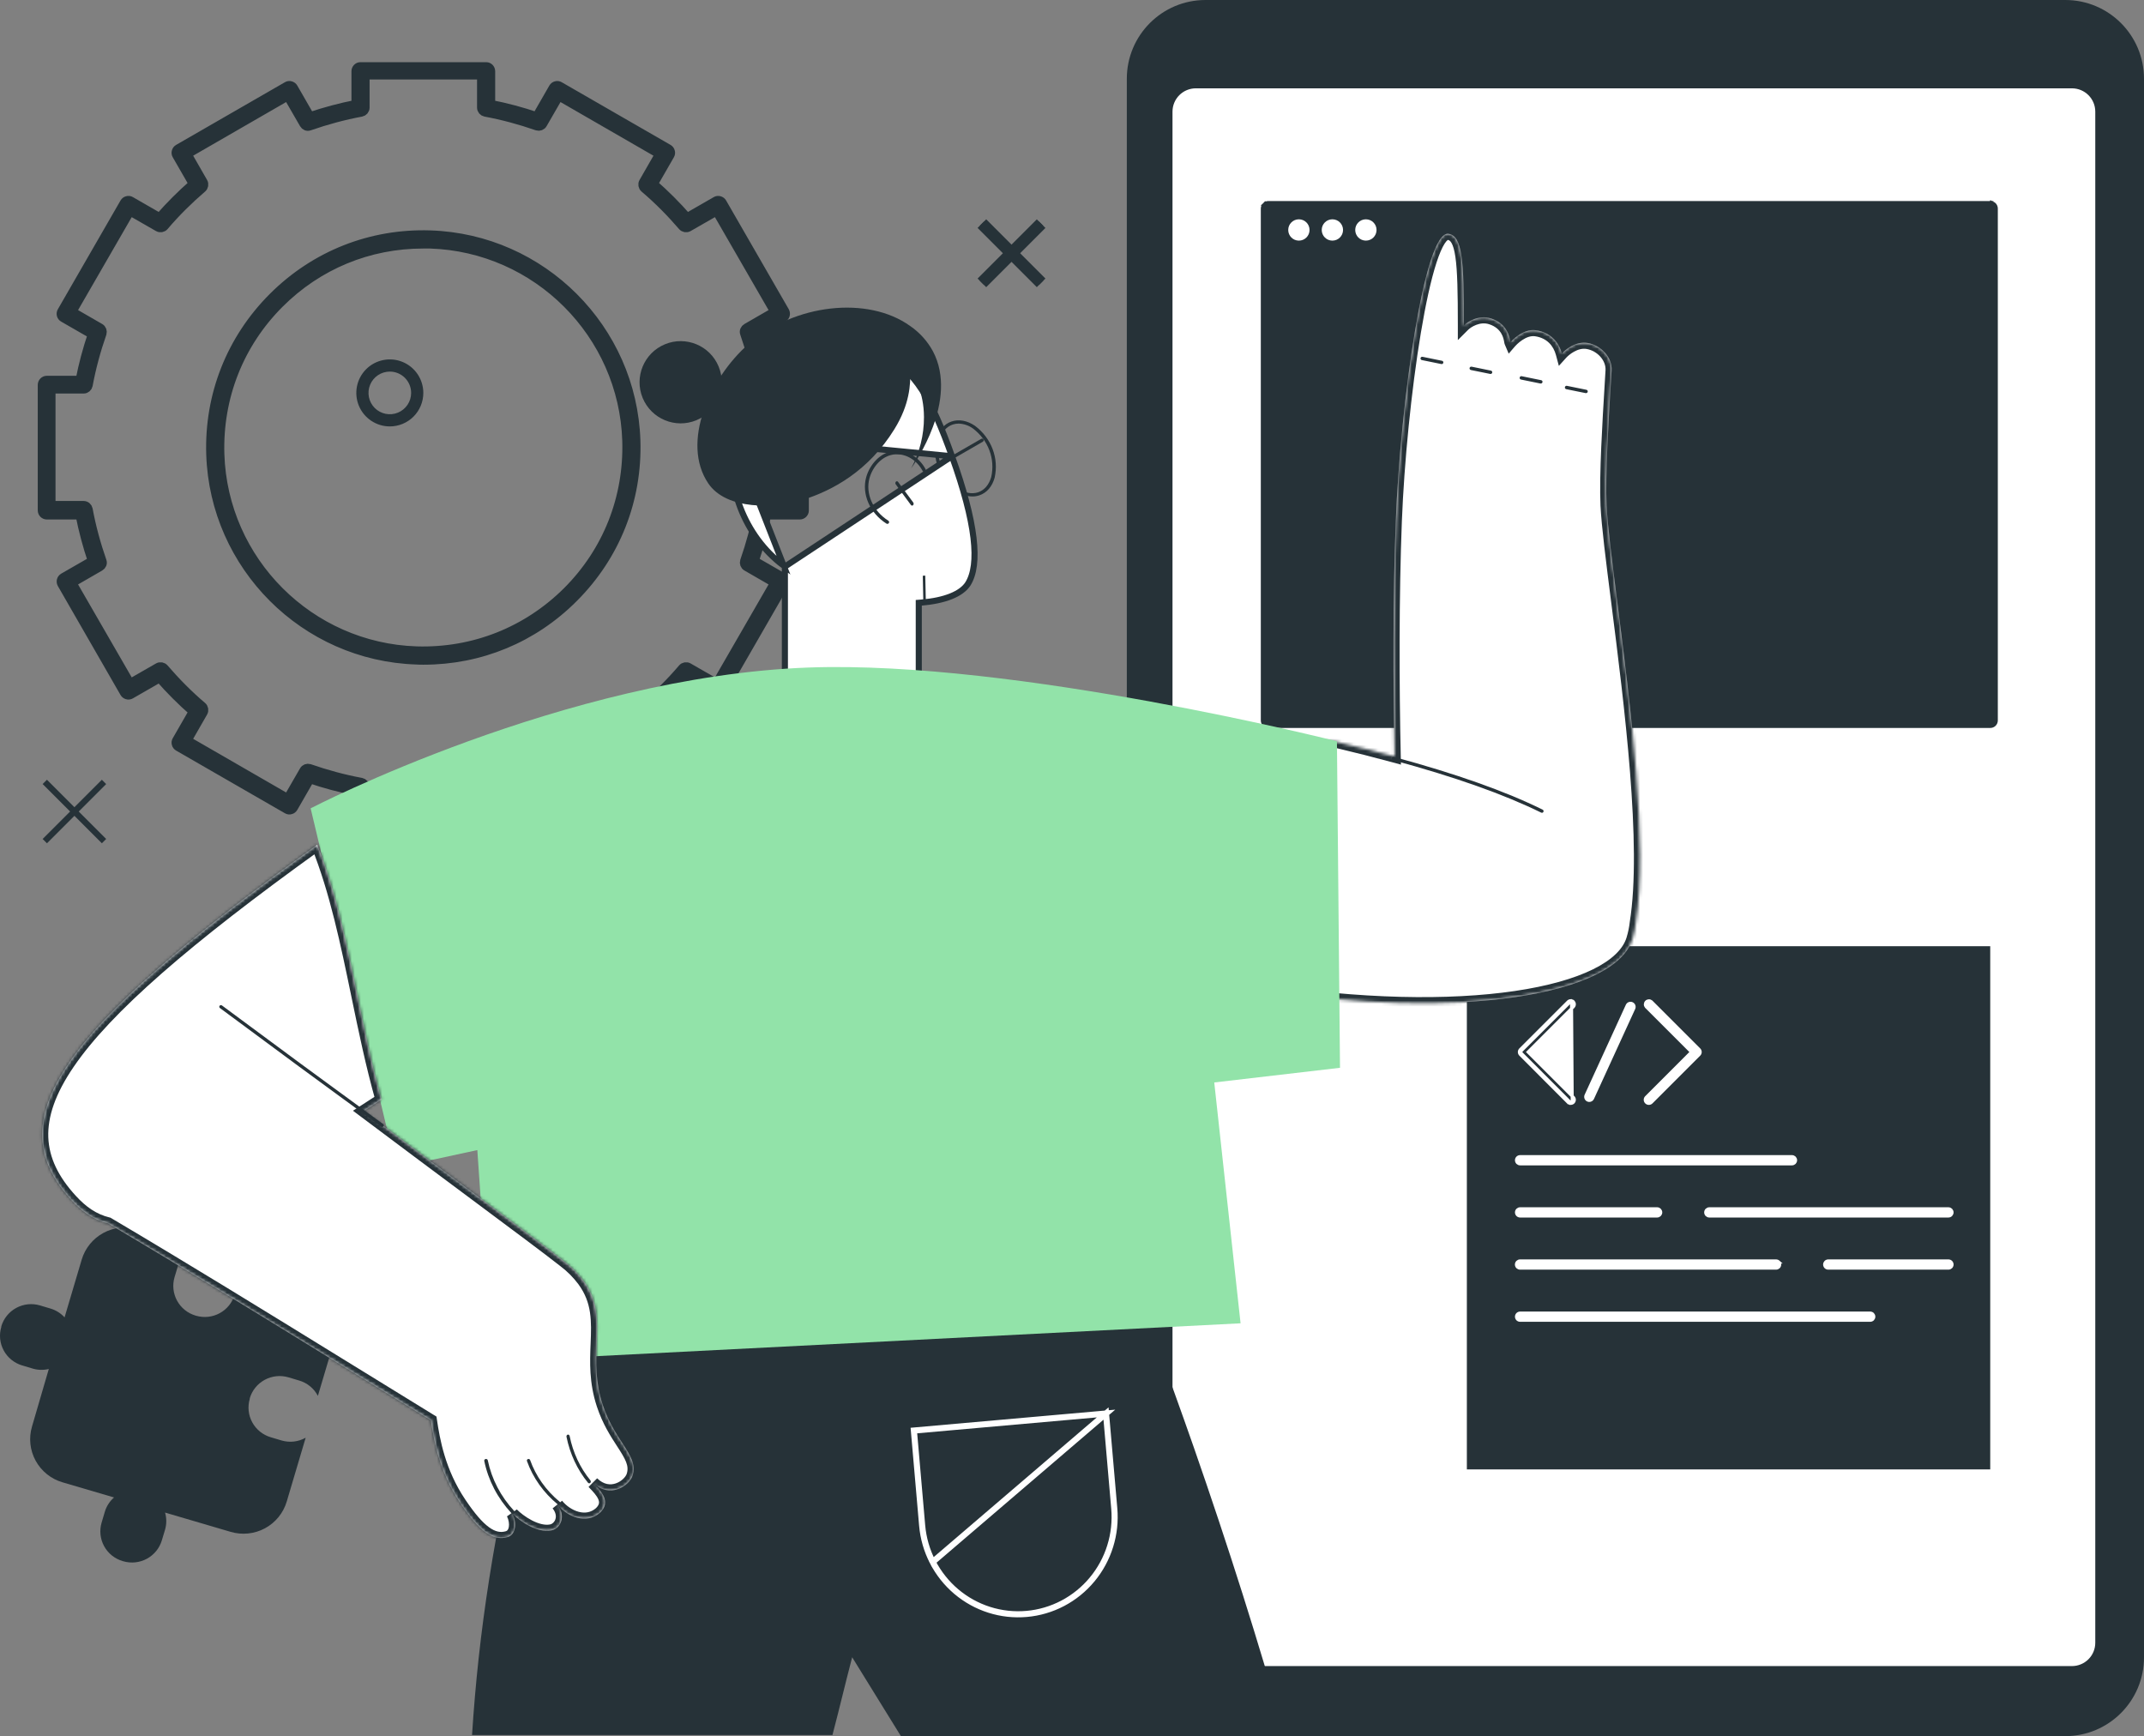 <?xml version="1.0" encoding="UTF-8"?> <svg xmlns="http://www.w3.org/2000/svg" width="704" height="570" viewBox="0 0 704 570" fill="none"><rect x="0" y="0" width="704" height="570" fill="#808080" stroke="none"/> <mask id="path-1-outside-1_1168_289" maskUnits="userSpaceOnUse" x="12" y="20" width="254" height="254" fill="black"> <rect fill="white" x="12" y="20" width="254" height="254"></rect> <path d="M159.62 272H118.38C117.63 272 117.004 271.374 117.004 270.623V259.612C111.809 258.611 106.677 257.235 101.734 255.546L96.227 265.118C96.039 265.431 95.728 265.681 95.413 265.744C95.038 265.869 94.663 265.806 94.351 265.618L58.619 245.035C58.304 244.848 58.056 244.535 57.992 244.222C57.868 243.847 57.929 243.471 58.116 243.158L63.623 233.587C59.681 230.145 55.926 226.392 52.422 222.388L42.849 227.893C42.535 228.081 42.159 228.144 41.784 228.018C41.409 227.893 41.158 227.706 40.97 227.393L20.384 191.607C20.006 190.919 20.257 190.106 20.883 189.73L30.459 184.225C28.768 179.219 27.391 174.089 26.39 168.959H15.377C14.626 168.959 14 168.334 14 167.583V126.354C14 125.603 14.626 124.978 15.377 124.978H26.39C27.391 119.785 28.768 114.655 30.459 109.713L20.883 104.207C20.197 103.832 20.006 102.956 20.384 102.33L40.97 66.607C41.158 66.294 41.473 66.044 41.784 65.981C42.159 65.856 42.535 65.919 42.849 66.106L52.422 71.612C55.865 67.671 59.62 63.917 63.623 60.413L58.116 50.841C57.929 50.529 57.868 50.153 57.992 49.778C58.116 49.402 58.304 49.152 58.619 48.964L94.351 28.381C94.663 28.194 95.038 28.131 95.413 28.256C95.788 28.381 96.039 28.569 96.227 28.882L101.734 38.454C106.741 36.765 111.872 35.388 117.004 34.387V23.376C117.004 22.625 117.63 22 118.38 22H159.62C160.37 22 160.996 22.625 160.996 23.376V34.387C166.191 35.388 171.323 36.765 176.266 38.454L181.773 28.882C181.961 28.569 182.272 28.319 182.587 28.256C182.962 28.131 183.337 28.194 183.649 28.381L219.381 48.964C219.696 49.152 219.944 49.465 220.008 49.778C220.132 50.153 220.071 50.529 219.884 50.841L214.374 60.413C218.316 63.854 222.071 67.608 225.578 71.612L235.151 66.106C235.466 65.919 235.841 65.856 236.216 65.981C236.591 66.106 236.842 66.294 237.03 66.607L257.616 102.33C257.991 103.018 257.743 103.832 257.117 104.207L247.541 109.713C249.232 114.718 250.609 119.848 251.61 124.978H262.623C263.374 124.978 264 125.603 264 126.354V167.583C264 168.334 263.374 168.959 262.623 168.959H251.61C250.609 174.152 249.232 179.282 247.541 184.225L257.117 189.73C257.803 190.106 257.991 190.981 257.616 191.607L237.03 227.33C236.842 227.643 236.527 227.893 236.216 227.956C235.841 228.081 235.466 228.018 235.151 227.831L225.578 222.325C222.135 226.267 218.38 230.02 214.374 233.524L219.884 243.096C220.071 243.409 220.132 243.784 220.008 244.16C219.884 244.535 219.696 244.785 219.381 244.973L183.649 265.556C183.337 265.744 182.962 265.806 182.587 265.681C182.209 265.556 181.961 265.368 181.773 265.056L176.266 255.483C171.259 257.173 166.128 258.549 160.996 259.55V270.561C160.996 271.374 160.37 272 159.62 272ZM119.757 269.184H158.243V258.361C158.243 257.673 158.742 257.11 159.368 256.985C165.126 255.921 170.884 254.357 176.454 252.418C177.077 252.168 177.767 252.48 178.079 253.043L183.461 262.365L216.752 243.158L211.373 233.774C211.058 233.211 211.185 232.46 211.684 232.022C216.129 228.206 220.383 224.014 224.201 219.51C224.637 219.01 225.39 218.884 225.953 219.197L235.338 224.577L254.551 191.294L245.226 185.914C244.663 185.601 244.412 184.913 244.6 184.287C246.539 178.719 248.107 172.963 249.168 167.207C249.296 166.582 249.858 166.081 250.545 166.081H261.371V127.606H250.545C249.858 127.606 249.296 127.105 249.168 126.479C248.107 120.723 246.539 114.968 244.6 109.4C244.352 108.774 244.663 108.086 245.226 107.773L254.551 102.393L235.338 69.11L225.953 74.49C225.39 74.803 224.637 74.677 224.201 74.177C220.383 69.735 216.189 65.481 211.684 61.664C211.185 61.227 211.058 60.476 211.373 59.913L216.752 50.529L183.461 31.322L178.079 40.644C177.767 41.207 177.077 41.457 176.454 41.269C170.884 39.33 165.126 37.766 159.368 36.702C158.742 36.577 158.243 36.014 158.243 35.326V24.503H119.757V35.326C119.757 36.014 119.258 36.577 118.632 36.702C112.874 37.766 107.116 39.33 101.546 41.269C100.92 41.519 100.233 41.207 99.921 40.644L94.539 31.322L61.245 50.529L66.627 59.913C66.942 60.476 66.815 61.227 66.316 61.664C61.871 65.481 57.617 69.672 53.799 74.177C53.36 74.677 52.61 74.803 52.047 74.49L42.662 69.11L23.449 102.393L32.774 107.773C33.337 108.086 33.588 108.774 33.4 109.4C31.458 114.968 29.893 120.723 28.831 126.479C28.704 127.105 28.142 127.606 27.455 127.606H16.629V166.081H27.455C28.142 166.081 28.704 166.582 28.831 167.207C29.893 172.963 31.458 178.719 33.4 184.287C33.648 184.913 33.337 185.601 32.774 185.914L23.449 191.294L42.662 224.577L52.047 219.197C52.61 218.884 53.36 219.01 53.799 219.51C57.617 223.952 61.811 228.206 66.316 232.022C66.815 232.46 66.942 233.211 66.627 233.774L61.245 243.158L94.539 262.365L99.921 253.043C100.233 252.48 100.92 252.23 101.546 252.418C107.116 254.357 112.874 255.921 118.632 256.985C119.258 257.11 119.757 257.673 119.757 258.361V269.184ZM139.03 216.632C138.28 216.632 137.466 216.632 136.716 216.569C100.109 215.381 70.509 185.789 69.32 149.19C68.694 129.733 75.952 111.402 89.719 97.638C103.485 83.874 121.824 76.617 141.284 77.243C177.891 78.431 207.491 108.023 208.68 144.622C209.306 164.079 202.048 182.41 188.281 196.174C175.077 209.437 157.68 216.632 139.03 216.632ZM138.97 79.995C121.07 79.995 104.363 86.877 91.658 99.577C78.454 112.778 71.508 130.358 72.074 149.127C73.199 184.287 101.61 212.691 136.779 213.817C155.49 214.38 173.074 207.435 186.342 194.234C199.546 181.034 206.489 163.454 205.926 144.685C204.801 109.525 176.39 81.121 141.221 79.995C140.47 79.995 139.72 79.995 138.97 79.995Z"></path> </mask> <path d="M159.62 272H118.38C117.63 272 117.004 271.374 117.004 270.623V259.612C111.809 258.611 106.677 257.235 101.734 255.546L96.227 265.118C96.039 265.431 95.728 265.681 95.413 265.744C95.038 265.869 94.663 265.806 94.351 265.618L58.619 245.035C58.304 244.848 58.056 244.535 57.992 244.222C57.868 243.847 57.929 243.471 58.116 243.158L63.623 233.587C59.681 230.145 55.926 226.392 52.422 222.388L42.849 227.893C42.535 228.081 42.159 228.144 41.784 228.018C41.409 227.893 41.158 227.706 40.97 227.393L20.384 191.607C20.006 190.919 20.257 190.106 20.883 189.73L30.459 184.225C28.768 179.219 27.391 174.089 26.39 168.959H15.377C14.626 168.959 14 168.334 14 167.583V126.354C14 125.603 14.626 124.978 15.377 124.978H26.39C27.391 119.785 28.768 114.655 30.459 109.713L20.883 104.207C20.197 103.832 20.006 102.956 20.384 102.33L40.97 66.607C41.158 66.294 41.473 66.044 41.784 65.981C42.159 65.856 42.535 65.919 42.849 66.106L52.422 71.612C55.865 67.671 59.62 63.917 63.623 60.413L58.116 50.841C57.929 50.529 57.868 50.153 57.992 49.778C58.116 49.402 58.304 49.152 58.619 48.964L94.351 28.381C94.663 28.194 95.038 28.131 95.413 28.256C95.788 28.381 96.039 28.569 96.227 28.882L101.734 38.454C106.741 36.765 111.872 35.388 117.004 34.387V23.376C117.004 22.625 117.63 22 118.38 22H159.62C160.37 22 160.996 22.625 160.996 23.376V34.387C166.191 35.388 171.323 36.765 176.266 38.454L181.773 28.882C181.961 28.569 182.272 28.319 182.587 28.256C182.962 28.131 183.337 28.194 183.649 28.381L219.381 48.964C219.696 49.152 219.944 49.465 220.008 49.778C220.132 50.153 220.071 50.529 219.884 50.841L214.374 60.413C218.316 63.854 222.071 67.608 225.578 71.612L235.151 66.106C235.466 65.919 235.841 65.856 236.216 65.981C236.591 66.106 236.842 66.294 237.03 66.607L257.616 102.33C257.991 103.018 257.743 103.832 257.117 104.207L247.541 109.713C249.232 114.718 250.609 119.848 251.61 124.978H262.623C263.374 124.978 264 125.603 264 126.354V167.583C264 168.334 263.374 168.959 262.623 168.959H251.61C250.609 174.152 249.232 179.282 247.541 184.225L257.117 189.73C257.803 190.106 257.991 190.981 257.616 191.607L237.03 227.33C236.842 227.643 236.527 227.893 236.216 227.956C235.841 228.081 235.466 228.018 235.151 227.831L225.578 222.325C222.135 226.267 218.38 230.02 214.374 233.524L219.884 243.096C220.071 243.409 220.132 243.784 220.008 244.16C219.884 244.535 219.696 244.785 219.381 244.973L183.649 265.556C183.337 265.744 182.962 265.806 182.587 265.681C182.209 265.556 181.961 265.368 181.773 265.056L176.266 255.483C171.259 257.173 166.128 258.549 160.996 259.55V270.561C160.996 271.374 160.37 272 159.62 272ZM119.757 269.184H158.243V258.361C158.243 257.673 158.742 257.11 159.368 256.985C165.126 255.921 170.884 254.357 176.454 252.418C177.077 252.168 177.767 252.48 178.079 253.043L183.461 262.365L216.752 243.158L211.373 233.774C211.058 233.211 211.185 232.46 211.684 232.022C216.129 228.206 220.383 224.014 224.201 219.51C224.637 219.01 225.39 218.884 225.953 219.197L235.338 224.577L254.551 191.294L245.226 185.914C244.663 185.601 244.412 184.913 244.6 184.287C246.539 178.719 248.107 172.963 249.168 167.207C249.296 166.582 249.858 166.081 250.545 166.081H261.371V127.606H250.545C249.858 127.606 249.296 127.105 249.168 126.479C248.107 120.723 246.539 114.968 244.6 109.4C244.352 108.774 244.663 108.086 245.226 107.773L254.551 102.393L235.338 69.11L225.953 74.49C225.39 74.803 224.637 74.677 224.201 74.177C220.383 69.735 216.189 65.481 211.684 61.664C211.185 61.227 211.058 60.476 211.373 59.913L216.752 50.529L183.461 31.322L178.079 40.644C177.767 41.207 177.077 41.457 176.454 41.269C170.884 39.33 165.126 37.766 159.368 36.702C158.742 36.577 158.243 36.014 158.243 35.326V24.503H119.757V35.326C119.757 36.014 119.258 36.577 118.632 36.702C112.874 37.766 107.116 39.33 101.546 41.269C100.92 41.519 100.233 41.207 99.921 40.644L94.539 31.322L61.245 50.529L66.627 59.913C66.942 60.476 66.815 61.227 66.316 61.664C61.871 65.481 57.617 69.672 53.799 74.177C53.36 74.677 52.61 74.803 52.047 74.49L42.662 69.11L23.449 102.393L32.774 107.773C33.337 108.086 33.588 108.774 33.4 109.4C31.458 114.968 29.893 120.723 28.831 126.479C28.704 127.105 28.142 127.606 27.455 127.606H16.629V166.081H27.455C28.142 166.081 28.704 166.582 28.831 167.207C29.893 172.963 31.458 178.719 33.4 184.287C33.648 184.913 33.337 185.601 32.774 185.914L23.449 191.294L42.662 224.577L52.047 219.197C52.61 218.884 53.36 219.01 53.799 219.51C57.617 223.952 61.811 228.206 66.316 232.022C66.815 232.46 66.942 233.211 66.627 233.774L61.245 243.158L94.539 262.365L99.921 253.043C100.233 252.48 100.92 252.23 101.546 252.418C107.116 254.357 112.874 255.921 118.632 256.985C119.258 257.11 119.757 257.673 119.757 258.361V269.184ZM139.03 216.632C138.28 216.632 137.466 216.632 136.716 216.569C100.109 215.381 70.509 185.789 69.32 149.19C68.694 129.733 75.952 111.402 89.719 97.638C103.485 83.874 121.824 76.617 141.284 77.243C177.891 78.431 207.491 108.023 208.68 144.622C209.306 164.079 202.048 182.41 188.281 196.174C175.077 209.437 157.68 216.632 139.03 216.632ZM138.97 79.995C121.07 79.995 104.363 86.877 91.658 99.577C78.454 112.778 71.508 130.358 72.074 149.127C73.199 184.287 101.61 212.691 136.779 213.817C155.49 214.38 173.074 207.435 186.342 194.234C199.546 181.034 206.489 163.454 205.926 144.685C204.801 109.525 176.39 81.121 141.221 79.995C140.47 79.995 139.72 79.995 138.97 79.995Z" fill="#263238"></path> <path d="M159.62 272H118.38C117.63 272 117.004 271.374 117.004 270.623V259.612C111.809 258.611 106.677 257.235 101.734 255.546L96.227 265.118C96.039 265.431 95.728 265.681 95.413 265.744C95.038 265.869 94.663 265.806 94.351 265.618L58.619 245.035C58.304 244.848 58.056 244.535 57.992 244.222C57.868 243.847 57.929 243.471 58.116 243.158L63.623 233.587C59.681 230.145 55.926 226.392 52.422 222.388L42.849 227.893C42.535 228.081 42.159 228.144 41.784 228.018C41.409 227.893 41.158 227.706 40.97 227.393L20.384 191.607C20.006 190.919 20.257 190.106 20.883 189.73L30.459 184.225C28.768 179.219 27.391 174.089 26.39 168.959H15.377C14.626 168.959 14 168.334 14 167.583V126.354C14 125.603 14.626 124.978 15.377 124.978H26.39C27.391 119.785 28.768 114.655 30.459 109.713L20.883 104.207C20.197 103.832 20.006 102.956 20.384 102.33L40.97 66.607C41.158 66.294 41.473 66.044 41.784 65.981C42.159 65.856 42.535 65.919 42.849 66.106L52.422 71.612C55.865 67.671 59.62 63.917 63.623 60.413L58.116 50.841C57.929 50.529 57.868 50.153 57.992 49.778C58.116 49.402 58.304 49.152 58.619 48.964L94.351 28.381C94.663 28.194 95.038 28.131 95.413 28.256C95.788 28.381 96.039 28.569 96.227 28.882L101.734 38.454C106.741 36.765 111.872 35.388 117.004 34.387V23.376C117.004 22.625 117.63 22 118.38 22H159.62C160.37 22 160.996 22.625 160.996 23.376V34.387C166.191 35.388 171.323 36.765 176.266 38.454L181.773 28.882C181.961 28.569 182.272 28.319 182.587 28.256C182.962 28.131 183.337 28.194 183.649 28.381L219.381 48.964C219.696 49.152 219.944 49.465 220.008 49.778C220.132 50.153 220.071 50.529 219.884 50.841L214.374 60.413C218.316 63.854 222.071 67.608 225.578 71.612L235.151 66.106C235.466 65.919 235.841 65.856 236.216 65.981C236.591 66.106 236.842 66.294 237.03 66.607L257.616 102.33C257.991 103.018 257.743 103.832 257.117 104.207L247.541 109.713C249.232 114.718 250.609 119.848 251.61 124.978H262.623C263.374 124.978 264 125.603 264 126.354V167.583C264 168.334 263.374 168.959 262.623 168.959H251.61C250.609 174.152 249.232 179.282 247.541 184.225L257.117 189.73C257.803 190.106 257.991 190.981 257.616 191.607L237.03 227.33C236.842 227.643 236.527 227.893 236.216 227.956C235.841 228.081 235.466 228.018 235.151 227.831L225.578 222.325C222.135 226.267 218.38 230.02 214.374 233.524L219.884 243.096C220.071 243.409 220.132 243.784 220.008 244.16C219.884 244.535 219.696 244.785 219.381 244.973L183.649 265.556C183.337 265.744 182.962 265.806 182.587 265.681C182.209 265.556 181.961 265.368 181.773 265.056L176.266 255.483C171.259 257.173 166.128 258.549 160.996 259.55V270.561C160.996 271.374 160.37 272 159.62 272ZM119.757 269.184H158.243V258.361C158.243 257.673 158.742 257.11 159.368 256.985C165.126 255.921 170.884 254.357 176.454 252.418C177.077 252.168 177.767 252.48 178.079 253.043L183.461 262.365L216.752 243.158L211.373 233.774C211.058 233.211 211.185 232.46 211.684 232.022C216.129 228.206 220.383 224.014 224.201 219.51C224.637 219.01 225.39 218.884 225.953 219.197L235.338 224.577L254.551 191.294L245.226 185.914C244.663 185.601 244.412 184.913 244.6 184.287C246.539 178.719 248.107 172.963 249.168 167.207C249.296 166.582 249.858 166.081 250.545 166.081H261.371V127.606H250.545C249.858 127.606 249.296 127.105 249.168 126.479C248.107 120.723 246.539 114.968 244.6 109.4C244.352 108.774 244.663 108.086 245.226 107.773L254.551 102.393L235.338 69.11L225.953 74.49C225.39 74.803 224.637 74.677 224.201 74.177C220.383 69.735 216.189 65.481 211.684 61.664C211.185 61.227 211.058 60.476 211.373 59.913L216.752 50.529L183.461 31.322L178.079 40.644C177.767 41.207 177.077 41.457 176.454 41.269C170.884 39.33 165.126 37.766 159.368 36.702C158.742 36.577 158.243 36.014 158.243 35.326V24.503H119.757V35.326C119.757 36.014 119.258 36.577 118.632 36.702C112.874 37.766 107.116 39.33 101.546 41.269C100.92 41.519 100.233 41.207 99.921 40.644L94.539 31.322L61.245 50.529L66.627 59.913C66.942 60.476 66.815 61.227 66.316 61.664C61.871 65.481 57.617 69.672 53.799 74.177C53.36 74.677 52.61 74.803 52.047 74.49L42.662 69.11L23.449 102.393L32.774 107.773C33.337 108.086 33.588 108.774 33.4 109.4C31.458 114.968 29.893 120.723 28.831 126.479C28.704 127.105 28.142 127.606 27.455 127.606H16.629V166.081H27.455C28.142 166.081 28.704 166.582 28.831 167.207C29.893 172.963 31.458 178.719 33.4 184.287C33.648 184.913 33.337 185.601 32.774 185.914L23.449 191.294L42.662 224.577L52.047 219.197C52.61 218.884 53.36 219.01 53.799 219.51C57.617 223.952 61.811 228.206 66.316 232.022C66.815 232.46 66.942 233.211 66.627 233.774L61.245 243.158L94.539 262.365L99.921 253.043C100.233 252.48 100.92 252.23 101.546 252.418C107.116 254.357 112.874 255.921 118.632 256.985C119.258 257.11 119.757 257.673 119.757 258.361V269.184ZM139.03 216.632C138.28 216.632 137.466 216.632 136.716 216.569C100.109 215.381 70.509 185.789 69.32 149.19C68.694 129.733 75.952 111.402 89.719 97.638C103.485 83.874 121.824 76.617 141.284 77.243C177.891 78.431 207.491 108.023 208.68 144.622C209.306 164.079 202.048 182.41 188.281 196.174C175.077 209.437 157.68 216.632 139.03 216.632ZM138.97 79.995C121.07 79.995 104.363 86.877 91.658 99.577C78.454 112.778 71.508 130.358 72.074 149.127C73.199 184.287 101.61 212.691 136.779 213.817C155.49 214.38 173.074 207.435 186.342 194.234C199.546 181.034 206.489 163.454 205.926 144.685C204.801 109.525 176.39 81.121 141.221 79.995C140.47 79.995 139.72 79.995 138.97 79.995Z" stroke="#263238" stroke-width="3.2" mask="url(#path-1-outside-1_1168_289)"></path> <path d="M128 140C125.824 140 123.697 139.355 121.888 138.146C120.08 136.937 118.67 135.22 117.837 133.21C117.005 131.2 116.787 128.988 117.211 126.854C117.636 124.72 118.683 122.76 120.221 121.222C121.76 119.683 123.72 118.636 125.854 118.211C127.987 117.787 130.199 118.005 132.209 118.837C134.219 119.67 135.937 121.08 137.146 122.889C138.355 124.698 139 126.824 139 129C139 131.917 137.841 134.715 135.778 136.778C133.715 138.841 130.917 140 128 140ZM128 122C126.615 122 125.262 122.411 124.111 123.18C122.96 123.949 122.062 125.042 121.533 126.321C121.003 127.6 120.864 129.008 121.134 130.366C121.404 131.724 122.071 132.971 123.05 133.95C124.029 134.929 125.276 135.595 126.634 135.866C127.992 136.136 129.399 135.997 130.678 135.467C131.958 134.937 133.051 134.04 133.82 132.889C134.589 131.738 135 130.384 135 129C135 127.144 134.262 125.363 132.949 124.05C131.637 122.738 129.856 122 128 122Z" fill="#263238"></path> <path d="M340.446 72.011L321 91.456L323.829 94.285L343.274 74.839L340.446 72.011Z" fill="#263238"></path> <path d="M323.829 72.001L321 74.829L340.446 94.275L343.274 91.446L323.829 72.001Z" fill="#263238"></path> <path d="M33.446 256.01L14 275.455L15.415 276.869L34.86 257.424L33.446 256.01Z" fill="#263238"></path> <path d="M341.153 72.718L321.707 92.163L323.122 93.578L342.567 74.132L341.153 72.718Z" fill="#263238"></path> <path d="M15.415 256L14 257.414L33.446 276.86L34.86 275.445L15.415 256Z" fill="#263238"></path> <path d="M323.122 72.708L321.707 74.122L341.153 93.568L342.567 92.153L323.122 72.708Z" fill="#263238"></path> <path d="M514 45C517.314 45 520 42.314 520 39C520 35.686 517.314 33 514 33C510.686 33 508 35.686 508 39C508 42.314 510.686 45 514 45Z" fill="white"></path> <path d="M534 45C537.314 45 540 42.314 540 39C540 35.686 537.314 33 534 33C530.686 33 528 35.686 528 39C528 42.314 530.686 45 534 45Z" fill="white"></path> <path d="M554 45C557.314 45 560 42.314 560 39C560 35.686 557.314 33 554 33C550.686 33 548 35.686 548 39C548 42.314 550.686 45 554 45Z" fill="white"></path> <path d="M678.161 0H395.839C381.568 0 370 11.577 370 25.857V544.143C370 558.424 381.568 570 395.839 570H678.161C692.432 570 704 558.424 704 544.143V25.857C704 11.577 692.432 0 678.161 0Z" fill="#263238"></path> <path d="M392.656 29C390.625 29 388.678 29.806 387.242 31.241C385.807 32.676 385 34.622 385 36.651V547H680.344C681.352 547 682.346 546.802 683.275 546.416C684.204 546.035 685.046 545.469 685.759 544.761C686.468 544.048 687.034 543.207 687.42 542.278C687.802 541.349 688 540.356 688 539.349V36.651C688 35.646 687.802 34.651 687.42 33.723C687.034 32.794 686.468 31.951 685.759 31.241C685.046 30.531 684.204 29.967 683.275 29.582C682.346 29.198 681.352 29 680.344 29H392.656Z" fill="white"></path> <path d="M570.513 16H503.464C503.341 16 503.223 15.947 503.136 15.854C503.049 15.759 503 15.633 503 15.5C503 15.367 503.049 15.24 503.136 15.146C503.223 15.053 503.341 15 503.464 15H570.536C570.661 15 570.777 15.053 570.865 15.146C570.949 15.24 571 15.367 571 15.5C571 15.633 570.949 15.759 570.865 15.854C570.777 15.947 570.661 16 570.536 16H570.513Z" fill="#263238"></path> <path d="M653.509 310.658H481.657V482.434H653.509V310.658Z" fill="#263238"></path> <path d="M516.024 329.093C515.941 329.059 515.852 329.038 515.762 329.038C515.671 329.038 515.582 329.059 515.499 329.093C515.415 329.127 515.34 329.182 515.276 329.243L499.595 344.917C499.467 345.047 499.396 345.218 499.396 345.403C499.396 345.58 499.467 345.751 499.595 345.881L515.242 361.555C515.306 361.617 515.382 361.671 515.465 361.706C515.548 361.74 515.637 361.753 515.727 361.753C515.823 361.76 515.919 361.747 516.008 361.712C516.097 361.678 516.179 361.624 516.247 361.555L516.024 329.093ZM516.024 329.093L516.214 328.63C516.369 328.694 516.497 328.789 516.595 328.884L516.604 328.893L516.604 328.893C516.822 329.115 516.945 329.411 516.945 329.728C516.945 330.041 516.82 330.336 516.604 330.556L516.601 330.56L516.6 330.56L501.758 345.396L516.601 360.238L516.604 360.242L516.604 360.242C516.822 360.464 516.945 360.76 516.945 361.077C516.945 361.39 516.82 361.685 516.604 361.905L516.601 361.909L516.6 361.909C516.487 362.022 516.347 362.118 516.188 362.179L516.187 362.18C516.033 362.238 515.871 362.262 515.71 362.253C515.574 362.252 515.425 362.229 515.275 362.168L515.461 361.716L515.275 362.168C515.12 362.105 514.992 362.009 514.895 361.915L514.888 361.909L514.888 361.908L499.241 346.234L499.239 346.232L499.239 346.232C499.021 346.011 498.896 345.715 498.896 345.403C498.896 345.086 499.02 344.789 499.239 344.567L499.241 344.564L499.241 344.564L514.923 328.889L514.929 328.884L514.929 328.884C515.025 328.79 515.152 328.694 515.309 328.63C515.442 328.575 515.596 328.538 515.762 328.538C515.927 328.538 516.081 328.576 516.214 328.63L516.024 329.093Z" fill="white" stroke="white"></path> <path d="M540.546 330.53L540.56 330.547L540.575 330.562L555.417 345.397L540.575 360.24C540.575 360.24 540.575 360.24 540.575 360.24C540.35 360.465 540.23 360.764 540.23 361.072C540.23 361.384 540.348 361.683 540.575 361.91C540.674 362.009 540.804 362.107 540.968 362.171C541.122 362.234 541.277 362.255 541.414 362.255C541.72 362.255 542.014 362.137 542.236 361.927L542.236 361.927L542.246 361.917L557.927 346.236C557.927 346.236 557.927 346.236 557.927 346.236C558.154 346.009 558.272 345.709 558.272 345.397C558.272 345.089 558.152 344.79 557.927 344.565L542.246 328.891L542.231 328.876L542.214 328.862C541.993 328.676 541.702 328.569 541.401 328.581C541.11 328.593 540.825 328.709 540.609 328.925C540.393 329.141 540.276 329.426 540.265 329.717C540.253 330.018 540.36 330.309 540.546 330.53Z" fill="white" stroke="white"></path> <path d="M520.988 360.904L520.99 360.906C521.092 361.019 521.221 361.12 521.376 361.186C521.53 361.256 521.694 361.29 521.858 361.29C522.073 361.29 522.299 361.234 522.5 361.1C522.693 360.978 522.841 360.802 522.933 360.607L522.933 360.607L522.935 360.602L536.469 331.071C536.469 331.071 536.469 331.071 536.469 331.071C536.6 330.786 536.611 330.466 536.506 330.174C536.398 329.874 536.173 329.639 535.895 329.51C535.752 329.439 535.596 329.402 535.439 329.399C535.282 329.39 535.129 329.415 534.984 329.47C534.828 329.524 534.698 329.611 534.593 329.705C534.46 329.825 534.378 329.962 534.323 330.072L534.32 330.079L534.316 330.087L520.789 359.611C520.789 359.611 520.789 359.612 520.789 359.612C520.725 359.75 520.687 359.903 520.681 360.06C520.675 360.215 520.699 360.367 520.751 360.513L520.751 360.513L520.754 360.522C520.809 360.67 520.893 360.797 520.988 360.904L520.988 360.904Z" fill="white" stroke="white"></path> <path d="M498.294 381.762L498.299 381.768L498.305 381.773C498.52 381.979 498.815 382.11 499.134 382.11H588.411C588.725 382.11 589.024 381.98 589.24 381.775L589.25 381.765L589.259 381.756C589.462 381.541 589.595 381.25 589.595 380.926C589.595 380.603 589.462 380.312 589.259 380.097L589.25 380.088L589.24 380.078C589.024 379.873 588.725 379.743 588.411 379.743H499.134C498.815 379.743 498.519 379.874 498.305 380.08L498.299 380.085L498.294 380.091C498.077 380.311 497.95 380.607 497.95 380.926C497.95 381.246 498.077 381.542 498.294 381.762Z" fill="white" stroke="white"></path> <path d="M560.425 398.888L560.425 398.888L560.435 398.898C560.649 399.101 560.941 399.233 561.264 399.233H639.787C640.101 399.233 640.4 399.103 640.617 398.898L640.626 398.888L640.636 398.879C640.839 398.664 640.971 398.373 640.971 398.049C640.971 397.726 640.839 397.435 640.636 397.22L640.626 397.211L640.617 397.201C640.4 396.996 640.101 396.866 639.787 396.866H561.264C560.941 396.866 560.65 396.998 560.435 397.201L560.435 397.201L560.425 397.211C560.198 397.438 560.081 397.737 560.081 398.049C560.081 398.362 560.198 398.661 560.425 398.888Z" fill="white" stroke="white"></path> <path d="M498.294 398.885L498.299 398.891L498.305 398.896C498.519 399.102 498.815 399.233 499.134 399.233H544.135C544.449 399.233 544.748 399.103 544.964 398.898L544.974 398.888L544.983 398.879C545.187 398.664 545.319 398.373 545.319 398.049C545.319 397.726 545.187 397.435 544.983 397.22L544.974 397.211L544.964 397.201C544.748 396.996 544.449 396.866 544.135 396.866H499.134C498.815 396.866 498.52 396.997 498.305 397.203L498.299 397.208L498.294 397.213C498.077 397.434 497.95 397.73 497.95 398.049C497.95 398.369 498.077 398.665 498.294 398.885Z" fill="white" stroke="white"></path> <path d="M599.47 415.995L599.479 416.005L599.489 416.014C599.705 416.219 600.004 416.349 600.318 416.349H639.788C640.111 416.349 640.403 416.217 640.617 416.014L640.617 416.014L640.627 416.005C640.854 415.777 640.972 415.478 640.972 415.166C640.972 414.854 640.854 414.554 640.627 414.327L640.627 414.327L640.617 414.318C640.403 414.114 640.111 413.982 639.788 413.982H600.318C600.004 413.982 599.705 414.113 599.489 414.318L599.479 414.327L599.47 414.337C599.266 414.551 599.134 414.842 599.134 415.166C599.134 415.489 599.266 415.78 599.47 415.995Z" fill="white" stroke="white"></path> <path d="M498.275 416.003L498.275 416.003L498.284 416.011C498.499 416.218 498.796 416.349 499.114 416.349H583.194C583.517 416.349 583.808 416.217 584.023 416.014L584.023 416.014L584.032 416.005C584.259 415.777 584.377 415.478 584.377 415.166C584.377 414.853 584.259 414.554 584.032 414.327L584.033 414.327L584.023 414.318C583.808 414.114 583.517 413.982 583.194 413.982H499.114C498.795 413.982 498.499 414.113 498.284 414.32L498.283 414.32L498.275 414.329C498.055 414.551 497.93 414.847 497.93 415.166C497.93 415.484 498.055 415.781 498.275 416.003Z" fill="white" stroke="white"></path> <path d="M498.294 433.125L498.299 433.13L498.305 433.135C498.519 433.341 498.815 433.472 499.134 433.472H614.1C614.414 433.472 614.713 433.342 614.929 433.137L614.939 433.128L614.948 433.118C615.153 432.901 615.284 432.603 615.284 432.289C615.284 431.965 615.151 431.674 614.948 431.46L614.939 431.45L614.929 431.441C614.713 431.236 614.414 431.105 614.1 431.105H499.134C498.815 431.105 498.519 431.237 498.305 431.442L498.299 431.448L498.294 431.453C498.077 431.674 497.95 431.969 497.95 432.289C497.95 432.599 498.075 432.902 498.294 433.125Z" fill="white" stroke="white"></path> <path d="M654 68H416V83H654V68Z" fill="#263238"></path> <path d="M654.086 67.105C654.082 67.103 654.078 67.102 654.073 67.1L653.76 67.918H653.54V67H653.538H416.46C416.073 67 415.702 67.153 415.428 67.427L415.919 67.919V68.459V68.918V236.082V236.541V237.081V237.082H415.919H416.46H416.919H653.081H653.54H654.08H654.081V237.071V236.541V236.082V68.918V68.459V68.236V67.926V67.925V67.918H653.763L654.099 67.111C654.095 67.109 654.09 67.107 654.086 67.105ZM654.086 67.105C654.272 67.179 654.442 67.29 654.585 67.437L654.585 67.437C654.691 67.547 654.81 67.702 654.893 67.903C654.976 68.105 655 68.299 655 68.459V236.541C655 236.939 654.837 237.299 654.588 237.558L654.578 237.568L654.567 237.579C654.298 237.843 653.934 238 653.54 238H416.46C416.071 238 415.702 237.845 415.43 237.575L415.428 237.573C415.154 237.3 415 236.929 415 236.541V68.459C415 68.073 415.153 67.7 415.43 67.425L415.919 67.918H416.46H416.919H653.081H653.54L654.086 67.105ZM417.919 69.918H652.081V235.082H417.919V69.918Z" fill="#263238" stroke="#263238" stroke-width="2"></path> <path d="M426.5 79C428.433 79 430 77.433 430 75.5C430 73.567 428.433 72 426.5 72C424.567 72 423 73.567 423 75.5C423 77.433 424.567 79 426.5 79Z" fill="white"></path> <path d="M437.5 79C439.433 79 441 77.433 441 75.5C441 73.567 439.433 72 437.5 72C435.567 72 434 73.567 434 75.5C434 77.433 435.567 79 437.5 79Z" fill="white"></path> <path d="M448.5 79C450.433 79 452 77.433 452 75.5C452 73.567 450.433 72 448.5 72C446.567 72 445 73.567 445 75.5C445 77.433 446.567 79 448.5 79Z" fill="white"></path> <path d="M428.5 220.5V157.5H535.5V220.5H428.5Z" stroke="#263238"></path> <path d="M482 200C490.836 200 498 193.06 498 184.5C498 175.94 490.836 169 482 169C473.164 169 466 175.94 466 184.5C466 193.06 473.164 200 482 200Z" fill="white"></path> <path d="M491 184.502L477 176V193L491 184.502Z" fill="white"></path> <path d="M529 211H433V215H529V211Z" fill="#263238"></path> <path d="M536 91H427V123H536V91Z" fill="#263238"></path> <path d="M319.29 163C314.916 163 310.248 159.207 308.1 153.531C306.903 150.543 306.677 147.276 307.45 144.164C308.253 141.256 310.033 139.202 312.457 138.381C314.882 137.56 317.628 138.075 320.194 139.84C322.823 141.825 324.816 144.47 325.947 147.474C327.078 150.478 327.303 153.724 326.597 156.841C325.794 159.749 324.014 161.804 321.59 162.624C320.852 162.876 320.074 163.005 319.29 163ZM314.769 139.073C314.105 139.073 313.445 139.18 312.819 139.389C310.756 140.092 309.236 141.884 308.524 144.438C307.813 147.345 308.03 150.382 309.146 153.172C311.457 159.298 316.86 163.086 321.194 161.616C323.251 160.918 324.777 159.121 325.489 156.567C326.138 153.66 325.923 150.634 324.868 147.834C323.814 145.033 321.96 142.571 319.516 140.709C318.158 139.706 316.504 139.137 314.786 139.073H314.769Z" fill="#263238"></path> <path d="M312.588 149.795L312.588 149.794C305.966 131.276 300.562 121.461 290.03 116.57L290.029 116.569C282.959 113.277 275.601 113.634 269.754 114.959C263.91 116.283 259.662 118.555 258.891 118.981L258.882 118.986L258.873 118.991C258.84 119.008 258.793 119.032 258.735 119.062C256.895 120.003 242.914 127.155 240.526 142.858L312.588 149.795ZM312.588 149.795C316.488 160.659 318.82 169.557 319.652 176.558C320.488 183.589 319.791 188.542 317.834 191.668C316.776 193.333 314.881 194.723 312.245 195.779C309.616 196.832 306.328 197.519 302.605 197.829L301.688 197.905V198.825V223.515C301.688 228.945 299.516 234.157 295.649 237.996L295.648 237.996C291.781 241.841 286.533 244 281.06 244H278.353C272.88 244 267.633 241.841 263.765 237.996L263.765 237.996C259.898 234.157 257.726 228.945 257.726 223.515V186.532V186.032M312.588 149.795L257.726 186.032M257.726 186.032L257.325 185.732M257.726 186.032L257.325 185.732M257.325 185.732C244.317 175.98 238.067 159.07 240.526 142.858L257.325 185.732Z" fill="white" stroke="#263238" stroke-width="2"></path> <path d="M303.523 156C303.407 156 303.295 155.962 303.204 155.887C303.112 155.816 303.046 155.714 303.017 155.595C302.988 155.481 302.996 155.357 303.041 155.249C303.086 155.141 303.165 155.049 303.266 154.99L322.211 144.072C322.332 144.002 322.476 143.981 322.611 144.018C322.745 144.056 322.86 144.148 322.93 144.272C322.999 144.397 323.018 144.542 322.982 144.683C322.945 144.823 322.857 144.942 322.736 145.012L303.796 155.93C303.713 155.978 303.619 156 303.523 156Z" fill="#263238"></path> <path d="M303.59 198C303.482 198 303.377 197.944 303.3 197.851C303.223 197.754 303.18 197.625 303.18 197.487L303 189.041L303.41 189H303.82L304 197.446C304 197.584 303.957 197.712 303.88 197.81C303.803 197.902 303.699 197.959 303.59 197.959V198Z" fill="#263238"></path> <path d="M299.493 166C299.422 166 299.352 165.982 299.287 165.951C299.223 165.914 299.165 165.865 299.116 165.803C298.16 164.534 297.316 163.376 296.421 162.151C295.699 161.159 294.956 160.137 294.112 159.004C294.031 158.881 293.991 158.727 294.002 158.567C294.012 158.413 294.071 158.265 294.167 158.16C294.264 158.055 294.389 158 294.519 158C294.649 158.006 294.772 158.068 294.865 158.179C295.714 159.318 296.462 160.34 297.184 161.338C298.074 162.57 298.918 163.709 299.869 164.972C299.959 165.095 300.006 165.249 299.999 165.415C299.993 165.575 299.933 165.729 299.834 165.84C299.74 165.945 299.619 166 299.493 166Z" fill="#263238"></path> <path d="M298.864 107.037C301.946 109.144 304.494 111.962 306.301 115.262C314.945 131.471 300.148 152.437 299.183 153.765C301.961 148.616 303.409 142.834 303.392 136.956C303.359 128.642 300.384 124.367 298.864 121.677C299.04 126.16 298.704 132.793 293.685 140.906C285.229 154.583 273.462 161.038 263.524 164.136C254.434 166.971 238.524 167.565 232.536 158.662C223.589 145.349 232.949 124.199 245.801 112.937C260.874 99.781 284.959 97.03 298.864 107.037Z" fill="#263238"></path> <path d="M228.665 137.968C235.551 135.12 238.822 127.225 235.969 120.335C233.117 113.449 225.222 110.178 218.335 113.031C211.449 115.883 208.179 123.778 211.031 130.666C213.884 137.553 221.778 140.822 228.665 137.968Z" fill="#263238"></path> <path d="M291.378 172C291.275 172 291.175 171.971 291.086 171.92C285.622 168.481 282.884 162.178 284.427 156.654C285.549 152.671 289.016 148.27 294.037 148.012C298.015 147.806 301.892 150.196 303.951 154.104C304.009 154.236 304.016 154.385 303.97 154.522C303.924 154.66 303.829 154.774 303.703 154.843C303.578 154.912 303.432 154.929 303.294 154.895C303.157 154.855 303.039 154.763 302.963 154.642C301.117 151.13 297.628 148.975 294.093 149.158C289.605 149.388 286.508 153.365 285.509 156.963C284.101 162.023 286.632 167.771 291.681 170.94C291.744 170.98 291.798 171.032 291.841 171.095C291.884 171.152 291.915 171.226 291.932 171.295C291.948 171.37 291.951 171.444 291.938 171.519C291.926 171.593 291.9 171.668 291.86 171.731C291.809 171.817 291.738 171.885 291.654 171.931C291.569 171.977 291.474 172 291.378 172Z" fill="#263238"></path> <path d="M365.918 405.069C374.791 427.461 383.469 450.794 391.953 475.069C403.357 507.798 413.373 539.438 422 570H295.82L279.817 544.106C277.146 554.333 276.015 559.428 273.344 569.639H155C157.141 535.98 162.174 502.49 172.393 460.442C177.777 438.312 184.295 416.473 191.923 395L365.918 405.069Z" fill="#263238"></path> <path d="M363.171 464.084L300.083 469.671L302.796 500.847L302.796 500.847C303.159 505.028 304.335 509.096 306.257 512.818L363.171 464.084ZM363.171 464.084L365.879 495.263L365.879 495.263C366.242 499.444 365.786 503.656 364.536 507.654L364.536 507.655C363.286 511.66 361.267 515.376 358.594 518.587L358.594 518.588C355.922 521.803 352.649 524.45 348.961 526.391C345.273 528.326 341.244 529.516 337.104 529.877L337.103 529.877C332.962 530.244 328.79 529.787 324.825 528.528C320.86 527.268 317.18 525.233 313.993 522.537C310.808 519.843 308.179 516.536 306.257 512.818L363.171 464.084Z" fill="#263238" stroke="white" stroke-width="2"></path> <mask id="path-45-inside-2_1168_289" fill="white"> <path fill-rule="evenodd" clip-rule="evenodd" d="M537.13 302.958C536.94 304.712 536.573 306.501 536.026 308.328C530.605 326.446 480.138 335.411 413.022 324.87C414.224 302.666 415.603 285.119 417.462 261.471C417.871 256.263 418.303 250.759 418.762 244.844C422.403 245.615 425.781 244.88 429.084 244.161C432.339 243.453 435.52 242.761 438.805 243.543C445.508 245.137 451.894 246.755 457.954 248.405C457.418 225.158 457.354 195.583 458.317 171.054C459.833 132.408 467.704 75.567 475.641 76.77C480.167 77.456 480.694 85.428 480.694 106.834C481.793 105.736 485.506 103.227 489.598 104.55C494.878 106.263 495.644 110.588 495.889 111.971C495.925 112.17 495.949 112.308 495.975 112.369C496.315 111.973 500.067 107.801 504.34 108.421C509.157 109.124 511.854 112.369 512.843 116.058C513.711 115.097 517.27 111.885 521.362 112.61C525.57 113.351 529.42 117.178 529.184 121.625C529.107 123.034 528.991 124.921 528.855 127.14C528.203 137.783 527.081 156.071 527.536 165.921C527.858 172.587 529.318 184.053 531.074 197.835C535.295 230.986 541.224 277.539 537.13 302.958Z"></path> </mask> <path fill-rule="evenodd" clip-rule="evenodd" d="M537.13 302.958C536.94 304.712 536.573 306.501 536.026 308.328C530.605 326.446 480.138 335.411 413.022 324.87C414.224 302.666 415.603 285.119 417.462 261.471C417.871 256.263 418.303 250.759 418.762 244.844C422.403 245.615 425.781 244.88 429.084 244.161C432.339 243.453 435.52 242.761 438.805 243.543C445.508 245.137 451.894 246.755 457.954 248.405C457.418 225.158 457.354 195.583 458.317 171.054C459.833 132.408 467.704 75.567 475.641 76.77C480.167 77.456 480.694 85.428 480.694 106.834C481.793 105.736 485.506 103.227 489.598 104.55C494.878 106.263 495.644 110.588 495.889 111.971C495.925 112.17 495.949 112.308 495.975 112.369C496.315 111.973 500.067 107.801 504.34 108.421C509.157 109.124 511.854 112.369 512.843 116.058C513.711 115.097 517.27 111.885 521.362 112.61C525.57 113.351 529.42 117.178 529.184 121.625C529.107 123.034 528.991 124.921 528.855 127.14C528.203 137.783 527.081 156.071 527.536 165.921C527.858 172.587 529.318 184.053 531.074 197.835C535.295 230.986 541.224 277.539 537.13 302.958Z" fill="white"></path> <path d="M537.13 302.958L535.155 302.64L535.147 302.691L535.141 302.743L537.13 302.958ZM536.026 308.328L534.11 307.754L534.11 307.754L536.026 308.328ZM413.022 324.87L411.025 324.762L410.928 326.565L412.712 326.846L413.022 324.87ZM417.462 261.471L415.468 261.314L417.462 261.471ZM418.762 244.844L419.177 242.887L416.945 242.414L416.768 244.689L418.762 244.844ZM429.084 244.161L429.509 246.116H429.509L429.084 244.161ZM438.805 243.543L438.342 245.488L438.343 245.489L438.805 243.543ZM457.954 248.405L457.429 250.335L460.015 251.039L459.953 248.359L457.954 248.405ZM458.317 171.054L460.315 171.132L460.315 171.132L458.317 171.054ZM475.641 76.77L475.941 74.792L475.94 74.792L475.641 76.77ZM480.694 106.834H478.694V111.661L482.108 108.249L480.694 106.834ZM489.598 104.55L490.215 102.648L490.213 102.647L489.598 104.55ZM495.889 111.971L493.92 112.32V112.32L495.889 111.971ZM495.975 112.369L494.134 113.152L495.393 116.109L497.49 113.674L495.975 112.369ZM504.34 108.421L504.629 106.442L504.628 106.442L504.34 108.421ZM512.843 116.058L510.911 116.576L511.863 120.127L514.327 117.399L512.843 116.058ZM521.362 112.61L521.013 114.579L521.015 114.58L521.362 112.61ZM529.184 121.625L531.181 121.734L531.181 121.731L529.184 121.625ZM528.855 127.14L530.851 127.263V127.263L528.855 127.14ZM527.536 165.921L525.538 166.013L525.538 166.017L527.536 165.921ZM531.074 197.835L529.09 198.088L531.074 197.835ZM535.141 302.743C534.966 304.367 534.625 306.036 534.11 307.754L537.942 308.901C538.522 306.966 538.914 305.057 539.118 303.173L535.141 302.743ZM534.11 307.754C532.989 311.502 529.413 315.121 523.074 318.244C516.785 321.343 508.094 323.79 497.369 325.367C475.935 328.519 446.749 328.143 413.333 322.894L412.712 326.846C446.411 332.139 476.017 332.55 497.951 329.325C508.909 327.713 518.046 325.181 524.842 321.832C531.588 318.508 536.353 314.213 537.942 308.901L534.11 307.754ZM415.02 324.978C416.22 302.801 417.597 285.277 419.455 261.628L415.468 261.314C413.61 284.96 412.229 302.53 411.025 324.762L415.02 324.978ZM419.455 261.628C419.865 256.42 420.297 250.915 420.756 244.999L416.768 244.689C416.309 250.603 415.877 256.106 415.468 261.314L419.455 261.628ZM418.348 246.801C422.47 247.674 426.259 246.823 429.509 246.116L428.658 242.207C425.303 242.937 422.336 243.557 419.177 242.887L418.348 246.801ZM429.509 246.116C432.839 245.391 435.571 244.829 438.342 245.488L439.268 241.597C435.469 240.693 431.838 241.515 428.658 242.207L429.509 246.116ZM438.343 245.489C445.027 247.078 451.392 248.692 457.429 250.335L458.479 246.475C452.395 244.819 445.989 243.195 439.268 241.597L438.343 245.489ZM459.953 248.359C459.418 225.138 459.355 195.607 460.315 171.132L456.318 170.976C455.353 195.559 455.418 225.178 455.954 248.451L459.953 248.359ZM460.315 171.132C461.07 151.887 463.409 128.099 466.544 109.298C468.113 99.884 469.869 91.8 471.7 86.179C472.622 83.35 473.523 81.272 474.36 79.975C474.78 79.326 475.114 78.981 475.332 78.823C475.521 78.685 475.497 78.771 475.341 78.747L475.94 74.792C474.793 74.618 473.777 75.007 472.978 75.589C472.207 76.15 471.558 76.941 471 77.806C469.881 79.539 468.853 82.006 467.897 84.94C465.973 90.847 464.178 99.163 462.598 108.64C459.434 127.62 457.079 151.575 456.318 170.976L460.315 171.132ZM475.341 78.747C475.784 78.814 476.181 79.014 476.611 79.753C477.103 80.597 477.549 82.023 477.886 84.322C478.558 88.903 478.694 96.088 478.694 106.834H482.694C482.694 96.174 482.567 88.67 481.844 83.742C481.483 81.287 480.949 79.253 480.068 77.74C479.126 76.122 477.76 75.068 475.941 74.792L475.341 78.747ZM482.108 108.249C482.464 107.893 483.429 107.15 484.734 106.654C486.013 106.168 487.483 105.969 488.982 106.453L490.213 102.647C487.621 101.809 485.188 102.202 483.313 102.915C481.464 103.617 480.023 104.677 479.28 105.42L482.108 108.249ZM488.981 106.453C493.117 107.795 493.696 111.053 493.92 112.32L497.859 111.622C497.593 110.123 496.638 104.732 490.215 102.648L488.981 106.453ZM493.92 112.32C493.936 112.41 493.956 112.524 493.977 112.624C493.987 112.676 494.033 112.912 494.134 113.152L497.815 111.586C497.829 111.618 497.84 111.647 497.849 111.67C497.857 111.694 497.864 111.714 497.869 111.731C497.88 111.763 497.886 111.787 497.89 111.801C497.894 111.814 497.896 111.823 497.896 111.825C497.897 111.827 497.896 111.826 497.895 111.82C497.892 111.807 497.888 111.785 497.881 111.749C497.875 111.713 497.868 111.673 497.859 111.622L493.92 112.32ZM497.49 113.674C497.597 113.55 498.487 112.553 499.796 111.675C501.137 110.776 502.631 110.194 504.053 110.4L504.628 106.442C501.776 106.028 499.257 107.221 497.569 108.352C495.849 109.505 494.693 110.792 494.46 111.063L497.49 113.674ZM504.052 110.4C507.944 110.968 510.092 113.517 510.911 116.576L514.775 115.54C513.617 111.22 510.371 107.28 504.629 106.442L504.052 110.4ZM514.327 117.399C514.641 117.051 515.578 116.16 516.859 115.453C518.141 114.747 519.579 114.325 521.013 114.579L521.711 110.641C519.053 110.17 516.666 110.992 514.928 111.951C513.189 112.909 511.912 114.104 511.359 114.717L514.327 117.399ZM521.015 114.58C524.467 115.188 527.357 118.307 527.187 121.519L531.181 121.731C531.483 116.049 526.672 111.515 521.709 110.64L521.015 114.58ZM527.187 121.516C527.11 122.917 526.995 124.796 526.859 127.018L530.851 127.263C530.987 125.046 531.104 123.151 531.181 121.734L527.187 121.516ZM526.859 127.018C526.21 137.608 525.077 156.029 525.538 166.013L529.534 165.828C529.086 156.114 530.196 137.959 530.851 127.263L526.859 127.018ZM525.538 166.017C525.865 172.783 527.34 184.351 529.09 198.088L533.057 197.583C531.297 183.755 529.851 172.391 529.534 165.824L525.538 166.017ZM529.09 198.088C531.201 214.671 533.733 234.55 535.226 253.453C536.723 272.401 537.161 290.186 535.155 302.64L539.104 303.276C541.193 290.311 540.713 272.11 539.214 253.138C537.711 234.123 535.167 214.15 533.057 197.583L529.09 198.088Z" fill="#263238" mask="url(#path-45-inside-2_1168_289)"></path> <path d="M102 265.386C102 265.386 185.54 222.066 265.479 219.161C333.61 216.696 438.997 243.374 438.997 243.374L440 350.572L398.71 355.392L407.351 434.464L161.533 447L156.732 377.591L130.084 383.353L102 265.386Z" fill="#92E3A9"></path> <path d="M7.214 448.276L10.752 449.333C12.467 449.837 14.286 449.882 16.025 449.462L10.505 468.367C9.396 472.113 9.826 476.143 11.702 479.574C13.577 483.004 16.744 485.554 20.507 486.663L37.444 491.639C36.013 492.89 34.967 494.516 34.425 496.333L33.363 499.912C32.599 502.495 32.896 505.275 34.19 507.64C35.483 510.006 37.667 511.764 40.263 512.528L40.464 512.586C43.059 513.347 45.854 513.051 48.23 511.764C50.608 510.476 52.375 508.303 53.143 505.721L54.204 502.201C54.729 500.371 54.729 498.432 54.204 496.603L75.718 502.928C77.582 503.482 79.537 503.664 81.473 503.466C83.407 503.267 85.285 502.691 86.995 501.77C88.707 500.849 90.219 499.601 91.444 498.098C92.671 496.596 93.587 494.867 94.142 493.012L100.369 472.029C99.178 472.7 97.864 473.126 96.504 473.281C95.144 473.436 93.768 473.317 92.455 472.932L88.916 471.876C87.631 471.5 86.431 470.874 85.389 470.035C84.346 469.197 83.479 468.163 82.839 466.991C82.198 465.82 81.795 464.533 81.654 463.207C81.513 461.881 81.637 460.54 82.017 459.261V459.061C82.784 456.479 84.551 454.306 86.928 453.019C89.306 451.731 92.1 451.436 94.696 452.196L98.234 453.252C99.547 453.636 100.768 454.279 101.824 455.145C102.88 456.01 103.75 457.079 104.38 458.287L110.395 438.031C110.945 436.177 111.123 434.234 110.917 432.312C110.713 430.389 110.129 428.526 109.201 426.828C108.272 425.13 107.016 423.631 105.505 422.416C103.994 421.201 102.256 420.295 100.393 419.748L76.626 412.765C77.522 414.016 78.121 415.453 78.376 416.968C78.631 418.483 78.537 420.035 78.101 421.508L77.039 425.087C76.281 427.664 74.527 429.838 72.161 431.131C69.796 432.424 67.011 432.733 64.419 431.988L64.218 431.929C61.622 431.165 59.438 429.407 58.145 427.041C56.851 424.677 56.554 421.897 57.318 419.314L58.38 415.793C58.816 414.319 59.585 412.962 60.627 411.828C61.669 410.693 62.959 409.809 64.395 409.245L45.205 403.6C41.441 402.497 37.392 402.926 33.947 404.792C30.502 406.658 27.941 409.809 26.829 413.551L21.203 432.516C19.97 431.17 18.398 430.177 16.65 429.641L13.111 428.585C10.514 427.824 7.721 428.12 5.343 429.407C2.967 430.695 1.2 432.868 0.432 435.45V435.649C-0.344 438.218 -0.067 440.989 1.204 443.355C2.475 445.722 4.636 447.49 7.214 448.276Z" fill="#263238"></path> <path d="M506.32 266.86C506.237 266.86 506.154 266.843 506.079 266.805C493.758 260.765 477.83 255.11 457.375 249.56C457.305 249.543 457.24 249.51 457.183 249.466C457.126 249.417 457.078 249.362 457.042 249.302C457.007 249.241 456.984 249.17 456.975 249.099C456.966 249.027 456.972 248.956 456.99 248.884C457.029 248.747 457.121 248.626 457.247 248.555C457.372 248.484 457.521 248.462 457.66 248.5C478.187 254.067 494.181 259.733 506.545 265.822C506.655 265.877 506.742 265.97 506.794 266.08C506.845 266.19 506.858 266.316 506.831 266.437C506.802 266.552 506.736 266.662 506.64 266.739C506.545 266.816 506.427 266.86 506.304 266.86H506.32Z" fill="#263238"></path> <path d="M473.332 119.513H473.222L466.872 118.217C466.802 118.203 466.734 118.175 466.674 118.134C466.615 118.094 466.563 118.042 466.524 117.982C466.484 117.922 466.456 117.854 466.443 117.783C466.429 117.713 466.429 117.64 466.444 117.569C466.459 117.498 466.487 117.431 466.527 117.372C466.567 117.312 466.619 117.261 466.679 117.221C466.739 117.181 466.807 117.154 466.878 117.14C466.948 117.126 467.022 117.127 467.092 117.141L473.441 118.437C473.588 118.451 473.721 118.523 473.814 118.636C473.907 118.75 473.951 118.895 473.936 119.041C473.921 119.186 473.85 119.32 473.736 119.413C473.623 119.506 473.477 119.55 473.332 119.535V119.513Z" fill="#263238"></path> <path d="M489.448 122.773C489.411 122.779 489.374 122.779 489.338 122.773L482.988 121.483C482.916 121.469 482.848 121.44 482.787 121.399C482.725 121.358 482.673 121.306 482.632 121.245C482.591 121.183 482.563 121.115 482.549 121.043C482.535 120.97 482.535 120.896 482.549 120.824C482.563 120.752 482.592 120.684 482.633 120.622C482.673 120.561 482.726 120.509 482.787 120.468C482.849 120.427 482.917 120.399 482.989 120.384C483.062 120.37 483.136 120.371 483.208 120.385L489.557 121.681C489.699 121.71 489.824 121.794 489.904 121.914C489.984 122.034 490.013 122.181 489.986 122.323C489.963 122.449 489.896 122.565 489.798 122.647C489.7 122.729 489.576 122.773 489.448 122.773Z" fill="#263238"></path> <path d="M505.893 125.908H505.778L499.434 124.612C499.361 124.596 499.293 124.568 499.232 124.53C499.171 124.486 499.118 124.437 499.078 124.376C499.037 124.31 499.008 124.245 498.994 124.173C498.98 124.102 498.98 124.025 498.995 123.954C499.009 123.882 499.037 123.811 499.078 123.75C499.119 123.69 499.171 123.641 499.233 123.597C499.294 123.558 499.363 123.531 499.435 123.514C499.507 123.498 499.581 123.498 499.654 123.514L506.003 124.81C506.149 124.827 506.283 124.898 506.375 125.008C506.468 125.123 506.512 125.266 506.498 125.414C506.483 125.562 506.411 125.694 506.298 125.787C506.185 125.881 506.039 125.925 505.893 125.908Z" fill="#263238"></path> <path d="M520.746 129.06C520.709 129.065 520.672 129.065 520.636 129.06L514.287 127.77C514.214 127.753 514.145 127.726 514.084 127.687C514.023 127.643 513.971 127.594 513.93 127.534C513.889 127.468 513.861 127.402 513.847 127.33C513.832 127.259 513.832 127.182 513.847 127.111C513.861 127.039 513.89 126.968 513.931 126.908C513.972 126.847 514.025 126.798 514.086 126.754C514.146 126.715 514.215 126.688 514.288 126.672C514.36 126.655 514.434 126.655 514.506 126.672L520.856 127.962C521.001 127.978 521.135 128.05 521.228 128.159C521.321 128.275 521.364 128.417 521.35 128.566C521.335 128.714 521.263 128.846 521.15 128.939C521.037 129.032 520.892 129.076 520.746 129.06Z" fill="#263238"></path> <mask id="path-54-inside-3_1168_289" fill="white"> <path fill-rule="evenodd" clip-rule="evenodd" d="M23.399 393.943C-0.395 367.963 17.988 339.273 104.157 277.354C110.286 292.676 113.78 309.58 117.339 326.795C119.693 338.183 122.075 349.706 125.267 361C123.268 362.301 121.312 363.566 119.398 364.797C133.483 375.37 145.796 384.537 156.004 392.136C169.938 402.51 179.948 409.962 185.185 414.081C187.585 415.882 189.716 418.012 191.512 420.417C196.494 427.188 196.228 433.842 195.931 441.263C195.692 447.242 195.433 453.719 197.884 461.154C199.688 466.626 202.216 470.518 204.3 473.727C206.954 477.814 208.888 480.791 207.688 484.51C206.617 487.792 200.244 492.191 194.682 486.787C197.604 489.775 200.674 493.113 197.049 496.621C192.44 500.673 186.151 497.873 183.009 493.975C185.838 497.489 184.3 501.766 181.092 502.447C176.391 503.446 170.519 499.301 168.267 496.956C169.777 500.009 169.366 503.874 166.685 504.643C161.83 506.092 157.287 502.633 151.152 493.503C144.242 483.231 142.451 472.865 141.479 466.304C131.186 459.983 121.672 454.12 112.684 448.583C84.355 431.127 61.256 416.895 35.495 401.653C30.675 400.491 26.91 397.777 23.399 393.943Z"></path> </mask> <path fill-rule="evenodd" clip-rule="evenodd" d="M23.399 393.943C-0.395 367.963 17.988 339.273 104.157 277.354C110.286 292.676 113.78 309.58 117.339 326.795C119.693 338.183 122.075 349.706 125.267 361C123.268 362.301 121.312 363.566 119.398 364.797C133.483 375.37 145.796 384.537 156.004 392.136C169.938 402.51 179.948 409.962 185.185 414.081C187.585 415.882 189.716 418.012 191.512 420.417C196.494 427.188 196.228 433.842 195.931 441.263C195.692 447.242 195.433 453.719 197.884 461.154C199.688 466.626 202.216 470.518 204.3 473.727C206.954 477.814 208.888 480.791 207.688 484.51C206.617 487.792 200.244 492.191 194.682 486.787C197.604 489.775 200.674 493.113 197.049 496.621C192.44 500.673 186.151 497.873 183.009 493.975C185.838 497.489 184.3 501.766 181.092 502.447C176.391 503.446 170.519 499.301 168.267 496.956C169.777 500.009 169.366 503.874 166.685 504.643C161.83 506.092 157.287 502.633 151.152 493.503C144.242 483.231 142.451 472.865 141.479 466.304C131.186 459.983 121.672 454.12 112.684 448.583C84.355 431.127 61.256 416.895 35.495 401.653C30.675 400.491 26.91 397.777 23.399 393.943Z" fill="white"></path> <path d="M104.157 277.354L106.014 276.611L105.065 274.238L102.99 275.729L104.157 277.354ZM23.399 393.943L24.874 392.592L24.874 392.592L23.399 393.943ZM117.339 326.795L115.381 327.2L117.339 326.795ZM125.267 361L126.358 362.676L127.592 361.873L127.191 360.456L125.267 361ZM119.398 364.797L118.316 363.115L115.897 364.67L118.197 366.397L119.398 364.797ZM156.004 392.136L154.809 393.74L156.004 392.136ZM185.185 414.081L183.948 415.653L183.966 415.667L183.984 415.681L185.185 414.081ZM191.512 420.417L193.123 419.231L193.119 419.226L193.115 419.22L191.512 420.417ZM195.931 441.263L193.933 441.183L195.931 441.263ZM197.884 461.154L195.984 461.78L195.984 461.781L197.884 461.154ZM204.3 473.727L205.977 472.637L204.3 473.727ZM207.688 484.51L209.589 485.131L209.592 485.124L207.688 484.51ZM194.682 486.787L196.076 485.352L193.252 488.185L194.682 486.787ZM197.049 496.621L198.369 498.123L198.405 498.092L198.44 498.059L197.049 496.621ZM183.009 493.975L184.567 492.72L181.452 495.229L183.009 493.975ZM181.092 502.447L180.677 500.49L180.677 500.49L181.092 502.447ZM168.267 496.956L169.709 495.571L166.474 497.843L168.267 496.956ZM166.685 504.643L166.134 502.72L166.123 502.723L166.113 502.726L166.685 504.643ZM151.152 493.503L152.812 492.387L152.811 492.387L151.152 493.503ZM141.479 466.304L143.457 466.011L143.321 465.088L142.526 464.6L141.479 466.304ZM112.684 448.583L111.635 450.285H111.635L112.684 448.583ZM35.495 401.653L36.514 399.932L36.256 399.779L35.964 399.709L35.495 401.653ZM102.99 275.729C59.925 306.675 33.506 329.51 20.89 347.998C14.555 357.28 11.565 365.658 11.863 373.548C12.162 381.471 15.764 388.567 21.924 395.294L24.874 392.592C19.137 386.329 16.113 380.096 15.86 373.397C15.606 366.667 18.135 359.13 24.194 350.253C36.362 332.421 62.22 309.951 105.324 278.978L102.99 275.729ZM119.298 326.39C115.747 309.211 112.221 292.127 106.014 276.611L102.3 278.096C108.352 293.225 111.814 309.948 115.381 327.2L119.298 326.39ZM127.191 360.456C124.022 349.243 121.654 337.789 119.298 326.39L115.381 327.2C117.732 338.576 120.128 350.17 123.342 361.544L127.191 360.456ZM120.479 366.48C122.397 365.246 124.356 363.979 126.358 362.676L124.176 359.324C122.18 360.622 120.227 361.886 118.316 363.115L120.479 366.48ZM118.197 366.397C132.286 376.972 144.602 386.141 154.809 393.74L157.198 390.532C146.99 382.933 134.68 373.768 120.598 363.198L118.197 366.397ZM154.809 393.74C168.758 404.124 178.739 411.555 183.948 415.653L186.421 412.509C181.158 408.369 171.118 400.895 157.198 390.532L154.809 393.74ZM183.984 415.681C186.234 417.368 188.229 419.363 189.91 421.613L193.115 419.22C191.203 416.661 188.937 414.395 186.385 412.481L183.984 415.681ZM189.901 421.602C194.421 427.744 194.232 433.714 193.933 441.183L197.93 441.343C198.225 433.97 198.568 426.632 193.123 419.231L189.901 421.602ZM193.933 441.183C193.694 447.156 193.408 453.964 195.984 461.78L199.783 460.528C197.458 453.473 197.69 447.328 197.93 441.343L193.933 441.183ZM195.984 461.781C197.877 467.519 200.533 471.599 202.623 474.816L205.977 472.637C203.899 469.437 201.5 465.733 199.783 460.528L195.984 461.781ZM202.623 474.816C205.422 479.126 206.64 481.245 205.785 483.896L209.592 485.124C211.136 480.338 208.487 476.502 205.977 472.637L202.623 474.816ZM205.787 483.889C205.478 484.836 204.153 486.348 202.218 487.015C200.477 487.614 198.292 487.506 196.076 485.352L193.288 488.221C196.634 491.472 200.416 491.866 203.521 490.797C206.43 489.794 208.827 487.466 209.589 485.131L205.787 483.889ZM193.252 488.185C194.775 489.743 195.967 491.049 196.472 492.272C196.698 492.821 196.738 493.248 196.661 493.62C196.584 493.993 196.346 494.518 195.658 495.184L198.44 498.059C199.564 496.971 200.302 495.763 200.578 494.43C200.854 493.096 200.623 491.844 200.169 490.746C199.315 488.676 197.511 486.819 196.112 485.388L193.252 488.185ZM195.728 495.119C194.015 496.626 192.015 496.888 189.997 496.348C187.913 495.789 185.904 494.38 184.567 492.72L181.452 495.23C183.256 497.468 185.963 499.408 188.962 500.211C192.026 501.032 195.474 500.669 198.369 498.123L195.728 495.119ZM181.452 495.229C183.598 497.895 182.051 500.199 180.677 500.49L181.508 504.403C186.55 503.333 188.079 497.083 184.567 492.721L181.452 495.229ZM180.677 500.49C178.997 500.847 176.863 500.304 174.677 499.178C172.538 498.075 170.684 496.586 169.709 495.571L166.825 498.342C168.102 499.671 170.31 501.427 172.845 502.733C175.333 504.016 178.486 505.045 181.508 504.403L180.677 500.49ZM166.474 497.843C167.065 499.037 167.245 500.339 167.077 501.316C166.91 502.28 166.501 502.615 166.134 502.72L167.236 506.565C169.55 505.902 170.686 503.92 171.018 501.996C171.348 500.085 170.979 497.928 170.06 496.069L166.474 497.843ZM166.113 502.726C164.407 503.236 162.695 502.964 160.575 501.423C158.358 499.811 155.847 496.905 152.812 492.387L149.492 494.618C152.592 499.232 155.42 502.62 158.222 504.658C161.121 506.766 164.108 507.499 167.257 506.559L166.113 502.726ZM152.811 492.387C146.161 482.501 144.42 472.508 143.457 466.011L139.501 466.597C140.482 473.222 142.322 483.96 149.492 494.619L152.811 492.387ZM142.526 464.6C132.235 458.279 122.721 452.418 113.734 446.88L111.635 450.285C120.623 455.823 130.138 461.686 140.432 468.008L142.526 464.6ZM113.734 446.88C85.407 429.426 62.292 415.184 36.514 399.932L34.477 403.375C60.22 418.605 83.304 432.829 111.635 450.285L113.734 446.88ZM21.924 395.293C25.605 399.314 29.698 402.313 35.027 403.598L35.964 399.709C31.652 398.669 28.214 396.24 24.874 392.592L21.924 395.293Z" fill="#263238" mask="url(#path-54-inside-3_1168_289)"></path> <path d="M125.447 370C125.33 370 125.217 369.963 125.124 369.893C106.503 356.316 89.191 343.58 72.236 330.971C72.175 330.929 72.123 330.876 72.084 330.817C72.044 330.758 72.018 330.689 72.007 330.614C71.995 330.545 71.999 330.471 72.017 330.401C72.035 330.332 72.067 330.268 72.112 330.21C72.157 330.156 72.213 330.108 72.277 330.071C72.341 330.034 72.412 330.013 72.486 330.002C72.559 329.997 72.634 330.002 72.705 330.023C72.776 330.045 72.841 330.077 72.898 330.124C89.876 342.733 107.149 355.463 125.781 369.041C125.839 369.084 125.887 369.137 125.923 369.196C125.96 369.254 125.984 369.324 125.995 369.393C126.005 369.462 126.001 369.531 125.983 369.6C125.965 369.67 125.934 369.728 125.891 369.787C125.839 369.856 125.772 369.909 125.695 369.947C125.618 369.984 125.533 370 125.447 370Z" fill="#263238"></path> <path d="M193.461 486.999C193.388 486.999 193.316 486.981 193.248 486.951C193.181 486.916 193.121 486.868 193.071 486.809C189.585 482.562 187.152 477.361 186.013 471.726C185.998 471.649 185.996 471.572 186.008 471.495C186.019 471.418 186.044 471.341 186.082 471.276C186.119 471.211 186.167 471.151 186.225 471.11C186.282 471.062 186.346 471.033 186.414 471.015C186.55 470.979 186.693 471.009 186.811 471.092C186.929 471.181 187.011 471.311 187.042 471.466C188.136 476.898 190.483 481.91 193.846 486.002C193.945 486.115 194 486.263 194 486.417C194 486.577 193.945 486.726 193.846 486.838C193.795 486.892 193.735 486.933 193.668 486.963C193.602 486.993 193.532 487.004 193.461 486.999Z" fill="#263238"></path> <path d="M183.438 494C183.307 494 183.181 493.954 183.083 493.871C178.458 490.069 174.988 485.168 173.029 479.681C172.982 479.552 172.993 479.408 173.057 479.284C173.121 479.166 173.235 479.068 173.373 479.027C173.51 478.985 173.66 478.991 173.79 479.052C173.92 479.114 174.019 479.222 174.066 479.351C174.994 481.953 176.278 484.427 177.887 486.709C179.552 489.074 181.543 491.223 183.809 493.093C183.894 493.16 183.955 493.253 183.983 493.356C184.011 493.459 184.005 493.567 183.965 493.665C183.926 493.763 183.856 493.851 183.763 493.907C183.671 493.969 183.561 494 183.449 494H183.438Z" fill="#263238"></path> <path d="M168.392 497C168.308 497 168.226 496.984 168.15 496.951C168.074 496.919 168.006 496.876 167.951 496.816C163.399 491.929 160.315 486.006 159.01 479.65C158.981 479.504 159.015 479.358 159.104 479.239C159.192 479.121 159.329 479.034 159.482 479.007C159.636 478.985 159.794 479.013 159.923 479.099C160.052 479.18 160.14 479.304 160.169 479.45C161.44 485.622 164.438 491.368 168.861 496.109C168.933 496.185 168.979 496.282 168.994 496.384C169.01 496.487 168.994 496.59 168.948 496.681C168.903 496.779 168.829 496.854 168.737 496.914C168.644 496.968 168.536 497 168.426 497H168.392Z" fill="#263238"></path> <path d="M595.938 95H554.538V99H595.938V95Z" fill="#263238"></path> <path d="M609.239 110.5H554V114.5H609.239V110.5Z" fill="#263238"></path> <path d="M639.993 126H554V130H639.993V126Z" fill="#263238"></path> <path d="M639.993 141.5H554V145.5H639.993V141.5Z" fill="#263238"></path> <path d="M640 156.5H601.421V160.5H640V156.5Z" fill="#263238"></path> <path d="M592.383 156.5H554V160.5H592.383V156.5Z" fill="#263238"></path> <path d="M639.993 171.5H554V175.5H639.993V171.5Z" fill="#263238"></path> <path d="M640 186.5H587.658V190.5H640V186.5Z" fill="#263238"></path> <path d="M577.006 186.5H554V190.5H577.006V186.5Z" fill="#263238"></path> <path d="M639.993 201.5H554V205.5H639.993V201.5Z" fill="#263238"></path> <path d="M639.993 216.5H554V220.5H639.993V216.5Z" fill="#263238"></path> </svg> 